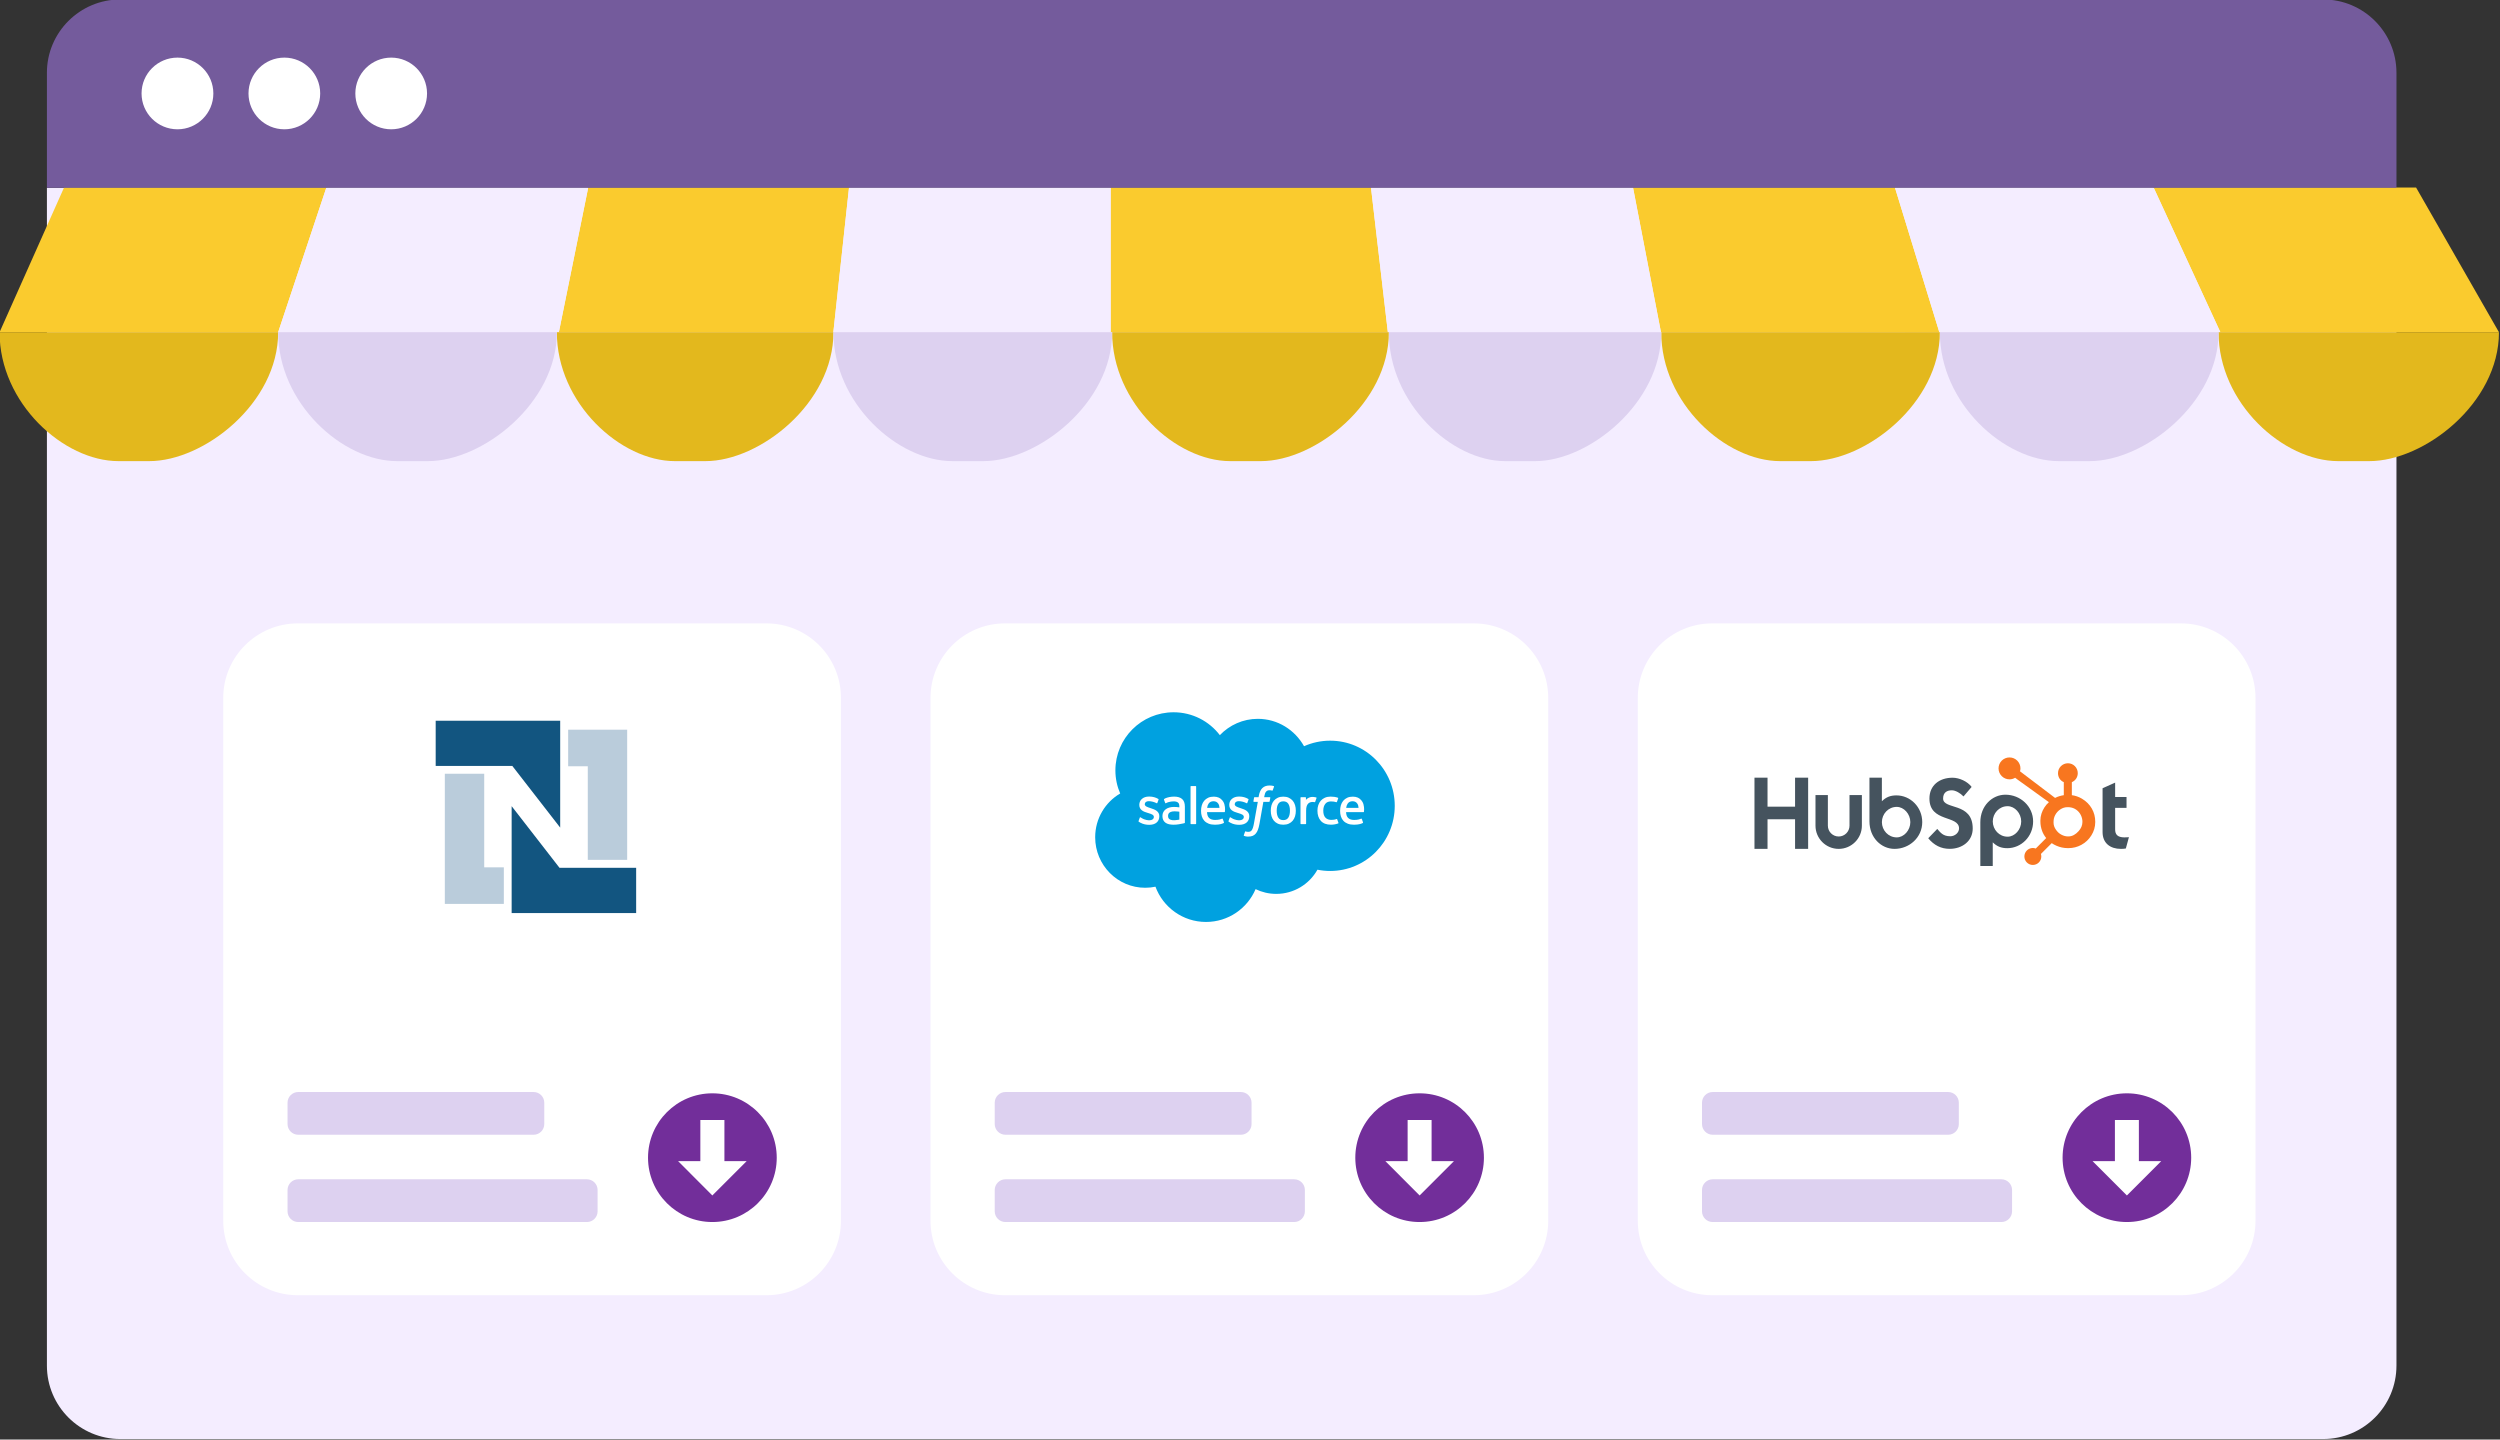 <?xml version="1.0" encoding="UTF-8" standalone="no"?>
<!DOCTYPE svg PUBLIC "-//W3C//DTD SVG 1.1//EN" "http://www.w3.org/Graphics/SVG/1.1/DTD/svg11.dtd">
<svg width="100%" height="100%" viewBox="0 0 1042 600" version="1.1" xmlns="http://www.w3.org/2000/svg" xmlns:xlink="http://www.w3.org/1999/xlink" xml:space="preserve" xmlns:serif="http://www.serif.com/" style="fill-rule:evenodd;clip-rule:evenodd;stroke-linejoin:round;stroke-miterlimit:2;">
    <rect x="0" y="0" width="1042" height="600" fill="#333333" stroke="none"/>
    <g transform="matrix(1,0,0,1,-4499.53,-5153.81)">
        <g transform="matrix(4.162,0,0,4.162,-12397.5,-14134.4)">
            <g transform="matrix(1.006,0,0,1.018,500.797,3323.27)">
                <path d="M3776.37,1306.38L3542.48,1306.38L3542.48,1422.25C3542.48,1426.24 3545.76,1429.47 3549.78,1429.47L3769.08,1429.47C3773.1,1429.47 3776.37,1426.24 3776.37,1422.25L3776.37,1306.38Z" style="fill:rgb(244,237,255);fill-rule:nonzero;"/>
            </g>
            <path d="M4249.6,4653.14L4223.37,4653.14L4226.17,4667.63L4254.05,4667.64L4249.6,4653.14ZM4092.52,4653.14L4066.25,4653.14L4059.79,4667.63L4087.69,4667.63L4092.52,4653.14ZM4197.13,4653.14L4171.06,4653.14L4171.06,4667.63L4198.82,4667.63L4197.13,4653.14ZM4144.86,4653.14L4118.74,4653.14L4115.8,4667.63L4143.29,4667.63L4144.86,4653.14ZM4275.51,4653.14L4301.79,4653.14L4310.09,4667.63L4282.19,4667.63L4275.51,4653.14Z" style="fill:rgb(250,203,46);fill-rule:nonzero;"/>
            <path d="M4275.5,4653.14L4249.6,4653.14L4254.05,4667.64L4282.19,4667.63L4275.5,4653.14ZM4118.74,4653.14L4092.52,4653.14L4087.69,4667.63L4115.8,4667.63L4118.74,4653.14ZM4171.06,4653.14L4144.86,4653.14L4143.29,4667.63L4171.06,4667.63L4171.06,4653.14ZM4223.37,4653.14L4197.13,4653.14L4198.82,4667.63L4226.17,4667.63L4223.37,4653.14Z" style="fill:rgb(244,237,255);fill-rule:nonzero;"/>
            <path d="M4087.69,4667.63L4059.79,4667.63C4059.79,4674.75 4066.22,4680.54 4071.69,4680.54L4074.79,4680.54C4080.25,4680.54 4087.69,4674.75 4087.69,4667.63ZM4143.3,4667.63L4115.6,4667.63C4115.6,4674.75 4121.99,4680.54 4127.41,4680.54L4130.49,4680.54C4135.92,4680.54 4143.3,4674.75 4143.3,4667.63ZM4198.92,4667.63L4171.21,4667.63C4171.21,4674.75 4177.6,4680.54 4183.03,4680.54L4186.11,4680.54C4191.53,4680.54 4198.92,4674.75 4198.92,4667.63ZM4254.1,4667.63L4226.2,4667.63C4226.2,4674.75 4232.64,4680.54 4238.1,4680.54L4241.2,4680.54C4246.67,4680.54 4254.1,4674.75 4254.1,4667.63ZM4310.09,4667.63L4282.01,4667.63C4282.01,4674.75 4288.49,4680.54 4293.99,4680.54L4297.11,4680.54C4302.61,4680.54 4310.09,4674.75 4310.09,4667.63Z" style="fill:rgb(227,184,29);fill-rule:nonzero;"/>
            <path d="M4115.6,4667.63L4087.69,4667.63C4087.69,4674.75 4094.13,4680.54 4099.59,4680.54L4102.69,4680.54C4108.16,4680.54 4115.6,4674.75 4115.6,4667.63ZM4226.2,4667.63L4198.92,4667.63C4198.92,4674.75 4205.21,4680.54 4210.55,4680.54L4213.58,4680.54C4218.93,4680.54 4226.2,4674.75 4226.2,4667.63ZM4171.21,4667.63L4143.3,4667.63C4143.3,4674.75 4149.74,4680.54 4155.21,4680.54L4158.31,4680.54C4163.77,4680.54 4171.21,4674.75 4171.21,4667.63ZM4282.01,4667.63L4254.1,4667.63C4254.1,4674.75 4260.54,4680.54 4266.01,4680.54L4269.11,4680.54C4274.57,4680.54 4282.01,4674.75 4282.01,4667.63Z" style="fill:rgb(221,209,240);fill-rule:nonzero;"/>
            <g transform="matrix(1.006,0,0,1.018,500.797,3322.89)">
                <path d="M3776.37,1295.44C3776.37,1291.46 3773.1,1288.23 3769.08,1288.23L3549.78,1288.23C3545.76,1288.23 3542.48,1291.46 3542.48,1295.44L3542.48,1306.75L3776.37,1306.75L3776.37,1295.44Z" style="fill:rgb(116,91,156);fill-rule:nonzero;"/>
            </g>
            <path d="M4077.61,4640.13C4079.59,4640.13 4081.2,4641.74 4081.2,4643.72C4081.2,4645.7 4079.59,4647.31 4077.61,4647.31C4075.62,4647.31 4074.01,4645.7 4074.01,4643.72C4074.01,4641.74 4075.62,4640.13 4077.61,4640.13ZM4088.31,4640.13C4090.29,4640.13 4091.9,4641.74 4091.9,4643.72C4091.9,4645.7 4090.29,4647.31 4088.31,4647.31C4086.33,4647.31 4084.72,4645.7 4084.72,4643.72C4084.72,4641.74 4086.33,4640.13 4088.31,4640.13ZM4099.01,4640.13C4100.99,4640.13 4102.6,4641.74 4102.6,4643.72C4102.6,4645.7 4100.99,4647.31 4099.01,4647.31C4097.03,4647.31 4095.42,4645.7 4095.42,4643.72C4095.42,4641.74 4097.03,4640.13 4099.01,4640.13Z" style="fill:white;fill-rule:nonzero;"/>
            <path d="M4144.05,4704.25C4144.05,4700.13 4140.71,4696.79 4136.59,4696.79L4089.66,4696.79C4085.54,4696.79 4082.19,4700.13 4082.19,4704.25L4082.19,4756.61C4082.19,4760.73 4085.54,4764.07 4089.66,4764.07L4136.59,4764.07C4140.71,4764.07 4144.05,4760.73 4144.05,4756.61L4144.05,4704.25ZM4214.88,4704.25C4214.88,4700.13 4211.54,4696.79 4207.42,4696.79L4160.48,4696.79C4156.36,4696.79 4153.02,4700.13 4153.02,4704.25L4153.02,4756.61C4153.02,4760.73 4156.36,4764.07 4160.48,4764.07L4207.42,4764.07C4211.54,4764.07 4214.88,4760.73 4214.88,4756.61L4214.88,4704.25ZM4285.71,4704.25C4285.71,4700.13 4282.36,4696.79 4278.24,4696.79L4231.31,4696.79C4227.19,4696.79 4223.85,4700.13 4223.85,4704.25L4223.85,4756.61C4223.85,4760.73 4227.19,4764.07 4231.31,4764.07L4278.24,4764.07C4282.36,4764.07 4285.71,4760.73 4285.71,4756.61L4285.71,4704.25Z" style="fill:white;fill-rule:nonzero;"/>
            <path d="M4119.68,4753.53C4119.68,4752.94 4119.2,4752.46 4118.61,4752.46L4089.7,4752.46C4089.11,4752.46 4088.63,4752.94 4088.63,4753.53L4088.63,4755.67C4088.63,4756.26 4089.11,4756.74 4089.7,4756.74L4118.61,4756.74C4119.2,4756.74 4119.68,4756.26 4119.68,4755.67L4119.68,4753.53ZM4190.51,4753.53C4190.51,4752.94 4190.03,4752.46 4189.44,4752.46L4160.52,4752.46C4159.94,4752.46 4159.45,4752.94 4159.45,4753.53L4159.45,4755.67C4159.45,4756.26 4159.94,4756.74 4160.52,4756.74L4189.44,4756.74C4190.03,4756.74 4190.51,4756.26 4190.51,4755.67L4190.51,4753.53ZM4261.33,4753.53C4261.33,4752.94 4260.85,4752.46 4260.26,4752.46L4231.35,4752.46C4230.76,4752.46 4230.28,4752.94 4230.28,4753.53L4230.28,4755.67C4230.28,4756.26 4230.76,4756.74 4231.35,4756.74L4260.26,4756.74C4260.85,4756.74 4261.33,4756.26 4261.33,4755.67L4261.33,4753.53ZM4114.34,4744.79C4114.34,4744.2 4113.86,4743.72 4113.27,4743.72L4089.7,4743.72C4089.11,4743.72 4088.63,4744.2 4088.63,4744.79L4088.63,4746.93C4088.63,4747.52 4089.11,4748 4089.7,4748L4113.27,4748C4113.86,4748 4114.34,4747.52 4114.34,4746.93L4114.34,4744.79ZM4185.17,4744.79C4185.17,4744.2 4184.69,4743.72 4184.1,4743.72L4160.52,4743.72C4159.94,4743.72 4159.45,4744.2 4159.45,4744.79L4159.45,4746.93C4159.45,4747.52 4159.94,4748 4160.52,4748L4184.1,4748C4184.69,4748 4185.17,4747.52 4185.17,4746.93L4185.17,4744.79ZM4256,4744.79C4256,4744.2 4255.52,4743.72 4254.93,4743.72L4231.35,4743.72C4230.76,4743.72 4230.28,4744.2 4230.28,4744.79L4230.28,4746.93C4230.28,4747.52 4230.76,4748 4231.35,4748L4254.93,4748C4255.52,4748 4256,4747.52 4256,4746.93L4256,4744.79Z" style="fill:rgb(221,209,240);fill-rule:nonzero;"/>
            <path d="M4131.17,4743.85C4134.73,4743.85 4137.62,4746.74 4137.62,4750.3C4137.62,4753.85 4134.73,4756.74 4131.17,4756.74C4127.62,4756.74 4124.73,4753.85 4124.73,4750.3C4124.73,4746.74 4127.62,4743.85 4131.17,4743.85ZM4202,4743.85C4205.56,4743.85 4208.44,4746.74 4208.44,4750.3C4208.44,4753.85 4205.56,4756.74 4202,4756.74C4198.44,4756.74 4195.56,4753.85 4195.56,4750.3C4195.56,4746.74 4198.44,4743.85 4202,4743.85ZM4272.83,4743.85C4276.39,4743.85 4279.27,4746.74 4279.27,4750.3C4279.27,4753.85 4276.39,4756.74 4272.83,4756.74C4269.27,4756.74 4266.39,4753.85 4266.39,4750.3C4266.39,4746.74 4269.27,4743.85 4272.83,4743.85Z" style="fill:rgb(114,46,154);fill-rule:nonzero;"/>
            <path d="M4129.97,4746.52L4132.38,4746.52L4132.38,4750.64L4134.61,4750.64L4131.17,4754.08L4127.74,4750.64L4129.97,4750.64L4129.97,4746.52ZM4200.8,4746.52L4203.2,4746.52L4203.2,4750.64L4205.44,4750.64L4202,4754.08L4198.57,4750.64L4200.8,4750.64L4200.8,4746.52ZM4271.63,4746.52L4274.03,4746.52L4274.03,4750.64L4276.27,4750.64L4272.83,4754.08L4269.39,4750.64L4271.63,4750.64L4271.63,4746.52Z" style="fill:white;fill-rule:nonzero;"/>
            <g transform="matrix(0.01,0,0,0.01,4101.02,4703.94)">
                <path d="M336.098,790.717L730.624,790.717L730.624,1727.92L927.055,1727.92L927.055,2094.15L336.098,2094.15L336.098,790.717ZM2162.24,1653.01L1767.71,1653.01L1767.71,715.807L1571.28,715.807L1571.28,349.58L2162.24,349.58L2162.24,1653.01Z" style="fill:rgb(186,204,219);fill-rule:nonzero;"/>
            </g>
            <g transform="matrix(0.01,0,0,0.01,4101.02,4703.94)">
                <path d="M244.541,259.688L1491.38,259.688L1491.38,1330.07L1011.95,712.477L244.541,712.477L244.541,259.688ZM2252.13,2185.71L1005.29,2185.71L1005.29,1115.33L1484.72,1732.92L2252.13,1732.92" style="fill:rgb(18,85,128);fill-rule:nonzero;"/>
            </g>
            <g transform="matrix(0.012,0,0,0.012,4169.51,4705.69)">
                <path d="M1040.35,190.921C1120.98,106.912 1233.23,54.807 1357.37,54.807C1522.4,54.807 1666.38,146.829 1743.06,283.438C1809.69,253.669 1883.44,237.107 1961.04,237.107C2258.69,237.107 2500,480.521 2500,780.768C2500,1081.05 2258.69,1324.46 1961.04,1324.46C1925.39,1324.49 1889.83,1320.94 1854.88,1313.89C1787.36,1434.33 1658.69,1515.7 1511.01,1515.7C1449.18,1515.7 1390.71,1501.42 1338.64,1476.03C1270.19,1637.04 1110.72,1749.92 924.857,1749.92C731.304,1749.92 566.346,1627.45 503.028,1455.7C475.358,1461.57 446.689,1464.63 417.272,1464.63C186.824,1464.64 0,1275.89 0,1043.02C0,886.967 83.939,750.711 208.654,677.813C182.978,618.734 168.696,553.526 168.696,484.97C168.696,217.165 386.111,0.073 654.274,0.073C811.717,0.073 951.639,74.93 1040.35,190.921" style="fill:rgb(0,161,224);fill-rule:nonzero;"/>
            </g>
            <g transform="matrix(0.012,0,0,0.012,4169.51,4705.69)">
                <path d="M1489.92,615.946C1485.3,614.522 1481.09,613.559 1475.61,612.528C1470.05,611.532 1463.43,611.031 1455.92,611.031C1429.7,611.031 1409.05,618.438 1394.56,633.038C1380.13,647.57 1370.34,669.685 1365.42,698.781L1363.64,708.574L1330.74,708.574C1330.74,708.574 1326.75,708.431 1325.89,712.778L1320.52,742.94C1320.12,745.791 1321.37,747.605 1325.21,747.605L1357.23,747.605L1324.75,928.944C1322.22,943.546 1319.3,955.548 1316.06,964.662C1312.89,973.639 1309.8,980.368 1305.95,985.283C1302.25,989.985 1298.75,993.473 1292.7,995.503C1287.71,997.177 1281.94,997.96 1275.64,997.96C1272.15,997.96 1267.49,997.387 1264.03,996.677C1260.61,995.998 1258.8,995.253 1256.2,994.147C1256.2,994.147 1252.46,992.725 1250.96,996.464C1249.79,999.562 1241.24,1023.03 1240.2,1025.92C1239.21,1028.8 1240.63,1031.04 1242.45,1031.72C1246.72,1033.22 1249.89,1034.21 1255.7,1035.6C1263.75,1037.49 1270.55,1037.6 1276.92,1037.6C1290.24,1037.6 1302.42,1035.71 1312.5,1032.08C1322.61,1028.41 1331.44,1022.03 1339.28,1013.42C1347.72,1004.08 1353.02,994.327 1358.08,980.973C1363.1,967.795 1367.41,951.414 1370.83,932.327L1403.49,747.605L1451.21,747.605C1451.21,747.605 1455.23,747.748 1456.05,743.368L1461.46,713.241C1461.82,710.358 1460.61,708.576 1456.73,708.576L1410.39,708.576C1410.65,707.545 1412.75,691.231 1418.05,675.886C1420.33,669.369 1424.61,664.062 1428.2,660.428C1431.77,656.867 1435.86,654.339 1440.35,652.878C1444.94,651.381 1450.18,650.671 1455.91,650.671C1460.26,650.671 1464.57,651.169 1467.81,651.844C1472.29,652.808 1474.04,653.306 1475.21,653.664C1479.95,655.088 1480.59,653.699 1481.52,651.421L1492.6,621.009C1493.73,617.725 1490.92,616.336 1489.92,615.946ZM362.102,907.505C360.536,911.602 362.673,912.457 363.171,913.168C367.87,916.587 372.645,919.047 377.452,921.787C402.95,935.318 427.027,939.269 452.205,939.269C503.486,939.269 535.323,911.992 535.323,868.081L535.323,867.227C535.323,826.627 499.392,811.884 465.666,801.236L461.286,799.812C435.858,791.549 413.921,784.429 413.921,767.69L413.921,766.802C413.921,752.485 426.742,741.942 446.614,741.942C468.694,741.942 494.905,749.279 511.784,758.609C511.784,758.609 516.734,761.814 518.551,757.007C519.547,754.442 528.096,731.436 528.986,728.944C529.947,726.236 528.238,724.242 526.494,723.173C507.227,711.456 480.588,703.443 453.026,703.443L447.898,703.478C400.961,703.478 368.198,731.827 368.198,772.46L368.198,773.316C368.198,816.156 404.344,830.045 438.213,839.732L443.661,841.406C468.341,848.991 489.602,855.508 489.602,872.888L489.602,873.744C489.602,889.627 475.786,901.449 453.491,901.449C444.837,901.449 417.237,901.271 387.43,882.43C383.831,880.328 381.732,878.799 378.954,877.125C377.495,876.199 373.826,874.595 372.225,879.439L362.102,907.505ZM1112.85,907.505C1111.28,911.602 1113.42,912.457 1113.92,913.168C1118.62,916.587 1123.39,919.047 1128.2,921.787C1153.69,935.318 1177.77,939.269 1202.95,939.269C1254.23,939.269 1286.07,911.992 1286.07,868.081L1286.07,867.227C1286.07,826.627 1250.13,811.884 1216.41,801.236L1212.03,799.812C1186.6,791.549 1164.66,784.429 1164.66,767.69L1164.66,766.802C1164.66,752.485 1177.48,741.942 1197.36,741.942C1219.43,741.942 1245.65,749.279 1262.53,758.609C1262.53,758.609 1267.48,761.814 1269.29,757.007C1270.29,754.442 1278.84,731.436 1279.73,728.944C1280.69,726.236 1278.98,724.242 1277.24,723.173C1257.97,711.456 1231.33,703.443 1203.77,703.443L1198.64,703.478C1151.7,703.478 1118.94,731.827 1118.94,772.46L1118.94,773.316C1118.94,816.156 1155.08,830.045 1188.95,839.732L1194.4,841.406C1219.08,848.991 1240.38,855.508 1240.38,872.888L1240.38,873.744C1240.38,889.627 1226.52,901.449 1204.23,901.449C1195.58,901.449 1167.98,901.271 1138.17,882.43C1134.57,880.328 1132.44,878.869 1129.73,877.125C1128.8,876.519 1124.46,874.845 1122.96,879.439L1112.85,907.505ZM1078.18,767.407C1074.55,753.696 1065.57,739.842 1059.66,733.504C1050.33,723.461 1041.21,716.446 1032.17,712.528C1020.34,707.47 1006.17,704.124 990.643,704.124C972.588,704.124 956.134,707.152 942.815,713.418C929.462,719.687 918.243,728.236 909.447,738.884C900.651,749.494 894.027,762.137 889.825,776.489C885.623,790.771 883.451,806.334 883.451,822.748C883.451,839.452 885.658,855.015 890.04,869.009C894.457,883.113 901.509,895.541 911.051,905.831C920.561,916.196 932.81,924.317 947.482,929.975C962.05,935.603 979.747,938.524 1000.08,938.486C1041.93,938.343 1063.97,929.014 1073.05,923.991C1074.66,923.103 1076.19,921.537 1074.26,917.05L1064.83,890.516C1063.37,886.564 1059.34,888.023 1059.34,888.023C1048.98,891.869 1034.27,898.779 999.835,898.709C977.4,898.674 960.733,892.05 950.298,881.684C939.577,871.074 934.344,855.473 933.416,833.466L1078.32,833.609C1078.32,833.609 1082.13,833.539 1082.53,829.832C1082.66,828.271 1087.51,800.065 1078.18,767.407ZM2238.71,767.407C2235.08,753.696 2226.07,739.842 2220.16,733.504C2210.83,723.461 2201.71,716.446 2192.66,712.528C2180.84,707.47 2166.67,704.124 2151.14,704.124C2133.05,704.124 2116.63,707.152 2103.31,713.418C2089.96,719.687 2078.74,728.236 2069.95,738.884C2061.15,749.494 2054.53,762.137 2050.32,776.489C2046.08,790.771 2043.95,806.334 2043.95,822.748C2043.95,839.452 2046.16,855.015 2050.54,869.009C2054.95,883.113 2062,895.541 2071.55,905.831C2081.05,916.196 2093.31,924.317 2107.98,929.975C2122.55,935.603 2140.24,938.524 2160.58,938.486C2202.43,938.343 2224.47,929.014 2233.55,923.991C2235.15,923.103 2236.68,921.537 2234.76,917.05L2225.28,890.516C2223.86,886.564 2219.84,888.023 2219.84,888.023C2209.47,891.869 2194.73,898.779 2160.36,898.709C2137.89,898.674 2121.22,892.05 2110.79,881.684C2100.07,871.074 2094.84,855.473 2093.91,833.466L2238.82,833.609C2238.82,833.609 2242.62,833.539 2243.02,829.832C2243.16,828.271 2248.01,800.065 2238.71,767.407ZM678.529,790.781C672.653,790.353 665.03,790.103 655.913,790.103C643.486,790.103 631.484,791.669 620.23,794.697C608.906,797.723 598.721,802.462 589.96,808.726C581.212,814.97 574.022,823.148 568.949,832.623C563.821,842.167 561.221,853.421 561.221,866.029C561.221,878.849 563.428,889.995 567.845,899.114C572.262,908.266 578.636,915.886 586.754,921.764C594.802,927.64 604.74,931.947 616.276,934.547C627.638,937.147 640.528,938.463 654.632,938.463C669.482,938.463 684.297,937.255 698.649,934.795C712.858,932.372 730.308,928.846 735.15,927.745C738.546,926.927 741.929,926.06 745.3,925.145C748.899,924.257 748.614,920.408 748.614,920.408L748.541,787.895C748.541,758.834 740.778,737.287 725.501,723.934C710.293,710.616 687.893,703.881 658.941,703.881C648.078,703.881 630.593,705.38 620.123,707.48C620.123,707.48 588.463,713.606 575.428,723.791C575.428,723.791 572.58,725.573 574.147,729.562L584.404,757.127C585.686,760.688 589.142,759.477 589.142,759.477C589.142,759.477 590.245,759.049 591.529,758.301C619.414,743.131 654.67,743.594 654.67,743.594C670.34,743.594 682.377,746.727 690.495,752.958C698.401,759.012 702.425,768.163 702.425,787.465L702.425,793.591C689.96,791.812 678.529,790.781 678.529,790.781ZM1668.17,775.483C1663.97,761.271 1657.41,748.736 1648.69,738.303C1639.97,727.833 1628.93,719.429 1615.82,713.303C1602.75,707.215 1587.3,704.117 1569.95,704.117C1552.57,704.117 1537.12,707.215 1524.05,713.303C1510.94,719.429 1499.9,727.835 1491.14,738.303C1482.45,748.774 1475.9,761.309 1471.66,775.483C1467.5,789.62 1465.39,805.075 1465.39,821.494C1465.39,837.913 1467.5,853.403 1471.66,867.505C1475.9,881.679 1482.42,894.217 1491.18,904.685C1499.9,915.155 1510.98,923.524 1524.05,929.469C1537.15,935.418 1552.57,938.443 1569.95,938.443C1587.3,938.443 1602.72,935.418 1615.82,929.469C1628.89,923.524 1639.97,915.153 1648.69,904.685C1657.42,894.249 1663.97,881.714 1668.17,867.505C1672.38,853.368 1674.48,837.875 1674.48,821.494C1674.48,805.113 1672.37,789.62 1668.17,775.483ZM2019.69,893.391C2018.27,889.224 2014.24,890.791 2014.24,890.791C2008.01,893.178 2001.38,895.385 1994.33,896.489C1987.17,897.59 1979.3,898.163 1970.86,898.163C1950.14,898.163 1933.69,892.002 1921.9,879.822C1910.08,867.643 1903.45,847.95 1903.52,821.311C1903.59,797.06 1909.43,778.824 1919.94,764.937C1930.38,751.121 1946.26,744.032 1967.45,744.032C1985.11,744.032 1998.57,746.061 2012.67,750.513C2012.67,750.513 2016.06,751.972 2017.66,747.558C2021.4,737.157 2024.17,729.715 2028.16,718.283C2029.3,715.043 2026.53,713.654 2025.53,713.261C2019.97,711.089 2006.87,707.565 1996.97,706.069C1987.71,704.645 1976.88,703.896 1964.85,703.896C1946.86,703.896 1930.83,706.959 1917.12,713.086C1903.45,719.174 1891.84,727.578 1882.65,738.051C1873.46,748.521 1866.48,761.054 1861.82,775.228C1857.19,789.364 1854.84,804.892 1854.84,821.311C1854.84,856.817 1864.42,885.518 1883.33,906.532C1902.28,927.615 1930.73,938.333 1967.84,938.333C1989.78,938.333 2012.29,933.884 2028.45,927.508C2028.45,927.508 2031.55,926.011 2030.2,922.417L2019.69,893.391ZM1847.27,716.116C1848.37,712.838 1846.06,711.271 1845.1,710.916C1842.64,709.955 1830.32,707.355 1820.81,706.749C1802.61,705.646 1792.5,708.709 1783.45,712.768C1774.48,716.827 1764.51,723.378 1758.95,730.823L1758.95,713.196C1758.95,710.738 1757.2,708.779 1754.78,708.779L1717.64,708.779C1715.22,708.779 1713.47,710.736 1713.47,713.196L1713.47,929.327C1713.47,931.749 1715.47,933.744 1717.89,933.744L1755.96,933.744C1758.37,933.73 1760.35,931.738 1760.34,929.327L1760.34,821.351C1760.34,806.857 1761.94,792.4 1765.15,783.318C1768.28,774.342 1772.56,767.15 1777.83,761.984C1783.13,756.857 1789.15,753.261 1795.74,751.231C1802.47,749.164 1809.91,748.488 1815.18,748.488C1822.77,748.488 1831.1,750.445 1831.1,750.445C1833.88,750.766 1835.44,749.057 1836.37,746.529C1838.86,739.905 1845.92,720.068 1847.27,716.116ZM842.578,929.337C842.578,931.759 840.833,933.719 838.411,933.719L799.985,933.719C797.563,933.719 795.853,931.759 795.853,929.337L795.853,620.078C795.853,617.658 797.563,615.698 799.985,615.698L838.411,615.698C840.833,615.698 842.578,617.658 842.578,620.078L842.578,929.337ZM620.873,892.598C615.21,888.073 614.427,886.934 612.505,884.014C609.655,879.562 608.196,873.223 608.196,865.175C608.196,852.425 612.397,843.273 621.124,837.112C621.019,837.15 633.589,826.251 663.146,826.642C683.906,826.927 702.46,829.99 702.46,829.99L702.46,895.873L702.495,895.873C702.495,895.873 684.084,899.825 663.358,901.071C633.871,902.853 620.766,892.563 620.873,892.598ZM1625.36,821.494C1625.36,846.316 1620.73,865.866 1611.62,879.685C1602.61,893.361 1588.97,900.02 1569.95,900.02C1550.9,900.02 1537.33,893.396 1528.46,879.685C1519.49,865.903 1514.93,846.316 1514.93,821.494C1514.93,796.709 1519.49,777.192 1528.46,763.516C1537.33,749.985 1550.9,743.396 1569.95,743.396C1588.97,743.396 1602.61,749.985 1611.65,763.516C1620.74,777.19 1625.36,796.707 1625.36,821.494ZM2094.59,797.715C2096.62,783.934 2100.43,772.465 2106.3,763.529C2115.17,749.96 2128.7,742.518 2147.72,742.518C2166.74,742.518 2179.31,749.995 2188.32,763.529C2194.3,772.465 2196.9,784.434 2197.94,797.715L2094.59,797.715ZM934.089,797.715C936.154,783.934 939.93,772.465 945.806,763.529C954.672,749.96 968.206,742.518 987.222,742.518C1006.24,742.518 1018.81,749.995 1027.86,763.529C1033.8,772.465 1036.4,784.434 1037.43,797.715L934.089,797.715Z" style="fill:white;fill-rule:nonzero;"/>
            </g>
            <g transform="matrix(0.015,0,0,0.015,4235.53,4710.21)">
                <path d="M0.293,135.382L87.461,135.382L87.461,329.044L271.304,329.044L271.304,135.382L358.584,135.382L358.584,610.763L271.304,610.763L271.304,413.033L87.461,413.033L87.461,610.763L0.293,610.763L0.293,135.382ZM634.731,455.924C634.731,495.719 602.31,528.102 562.524,528.102C522.725,528.102 490.322,495.719 490.322,455.924L490.322,251.256L407.656,251.256L407.656,455.924C407.656,541.31 477.134,610.763 562.524,610.763C647.896,610.763 717.368,541.31 717.368,455.924L717.368,251.256L634.731,251.256L634.731,455.924M948.14,253.653C907.134,253.653 878.511,265.553 850.869,292.687L850.869,135.382L767.935,135.382L767.935,426.91C767.935,536.031 846.831,610.763 935.469,610.763C1034.01,610.763 1120.35,534.698 1120.35,432.213C1120.35,331.026 1040.73,253.653 948.14,253.653ZM950.2,534.039C894.004,534.039 851.03,487.105 851.03,432.213C851.03,377.311 894.004,330.362 950.2,330.362C997.817,330.362 1040.82,377.311 1040.82,432.213C1040.82,487.105 997.817,534.039 950.2,534.039ZM1259.64,274.547C1259.64,232.857 1287.42,219.64 1317.83,219.64C1342.31,219.64 1374.71,238.155 1395.85,260.646L1450.06,197.164C1422.97,160.797 1368.09,135.66 1323.12,135.66C1233.17,135.66 1168.36,187.906 1168.36,274.547C1168.36,435.24 1366.1,384.303 1366.1,474.264C1366.1,502.008 1339,526.5 1307.93,526.5C1258.98,526.5 1243.1,502.691 1220.62,477.555L1160.43,539.708C1198.81,586.666 1246.41,610.484 1303.29,610.484C1388.59,610.484 1457.37,557.579 1457.37,474.903C1457.37,296.358 1259.64,351.915 1259.64,274.547M1675.7,248.995C1587.08,248.995 1508.17,323.683 1508.17,432.828L1508.17,725.108L1591.1,725.108L1591.1,567.057C1618.75,594.171 1647.35,606.09 1688.37,606.09C1780.96,606.09 1860.59,528.727 1860.59,427.54C1860.59,325.04 1774.22,248.995 1675.7,248.995ZM1690.44,529.391C1634.25,529.391 1591.27,482.394 1591.27,427.54C1591.27,372.638 1634.25,325.689 1690.44,325.689C1738.05,325.689 1781.05,372.638 1781.05,427.54C1781.05,482.394 1738.05,529.391 1690.44,529.391ZM2471.04,534.039C2422.12,534.039 2408.24,512.887 2408.24,480.47L2408.24,336.974L2484.27,336.974L2484.27,264.239L2408.24,264.239L2408.24,168.341L2324.28,206.026L2324.28,498.326C2324.28,573.063 2375.84,610.763 2446.57,610.763C2457.15,610.763 2471.71,610.079 2479.66,608.121L2500.16,532.74C2490.9,533.38 2480.33,534.039 2471.04,534.039" style="fill:rgb(69,83,94);fill-rule:nonzero;"/>
            </g>
            <g transform="matrix(0.015,0,0,0.015,4235.53,4710.21)">
                <path d="M2252.33,341.202C2236.44,313.849 2214.07,291.92 2186.11,275.411C2165.22,263.248 2143.55,255.528 2119.14,252.213L2119.14,165.299C2143.55,154.933 2158.71,131.988 2158.71,105.221C2158.71,68.736 2129.45,39.171 2092.99,39.171C2056.51,39.171 2026.74,68.736 2026.74,105.221C2026.74,131.988 2041.02,154.933 2065.43,165.299L2065.43,252.252C2045.9,255.074 2025.64,261.163 2007.15,270.519C1969.37,241.827 1845.49,147.701 1773.03,92.726C1774.75,86.529 1776.07,80.143 1776.07,73.404C1776.07,32.994 1743.35,0.24 1702.92,0.24C1662.5,0.24 1629.79,32.994 1629.79,73.404C1629.79,113.81 1662.53,146.573 1702.95,146.573C1716.74,146.573 1729.5,142.54 1740.5,135.909L1755.8,147.511L1965.93,298.917C1954.82,309.117 1944.48,320.719 1936.2,333.736C1919.43,360.274 1909.18,389.474 1909.18,421.324L1909.18,427.97C1909.18,450.328 1913.43,471.437 1920.66,491.266C1927.04,508.58 1936.35,524.322 1947.89,538.556L1878.15,608.468C1857.54,600.798 1834.25,605.906 1818.75,621.495C1808.11,632.075 1802.15,646.486 1802.2,661.485C1802.21,676.588 1808.09,690.782 1818.77,701.461C1829.35,712.101 1843.76,718.073 1858.76,718.033C1873.76,718.072 1888.17,712.1 1898.75,701.461C1909.38,690.882 1915.34,676.479 1915.3,661.485C1915.3,655.641 1914.4,649.938 1912.7,644.518L1984.79,572.423C1994.67,579.249 2005.34,584.996 2016.82,589.952C2039.45,599.737 2064.43,605.699 2091.77,605.699L2096.78,605.699C2127,605.699 2155.51,598.6 2182.31,584.078C2210.56,568.731 2232.66,547.745 2249.36,520.953C2266.15,494.088 2275.39,464.405 2275.39,431.749L2275.39,430.118C2275.39,397.994 2267.95,368.355 2252.33,341.202ZM2164.26,492.438C2144.69,514.181 2122.2,527.574 2096.78,527.574L2092.59,527.574C2078.07,527.574 2063.86,523.561 2049.96,516.261C2034.28,508.224 2022.37,496.759 2012.62,482.242C2002.54,467.994 1997.07,452.438 1997.07,435.943L1997.07,430.934C1997.07,414.718 2000.18,399.342 2008.02,384.82C2016.41,368.946 2027.73,356.603 2042.79,346.788C2057.57,337.042 2073.36,332.262 2090.95,332.262L2092.59,332.262C2108.53,332.262 2123.63,335.406 2137.88,342.696C2152.4,350.47 2164.26,361.09 2173.45,375.06C2182.38,389.034 2187.7,404.107 2189.4,420.528C2189.67,423.941 2189.81,427.438 2189.81,430.777C2189.81,453.063 2181.29,473.702 2164.26,492.438Z" style="fill:rgb(248,118,31);fill-rule:nonzero;"/>
            </g>
        </g>
    </g>
</svg>
